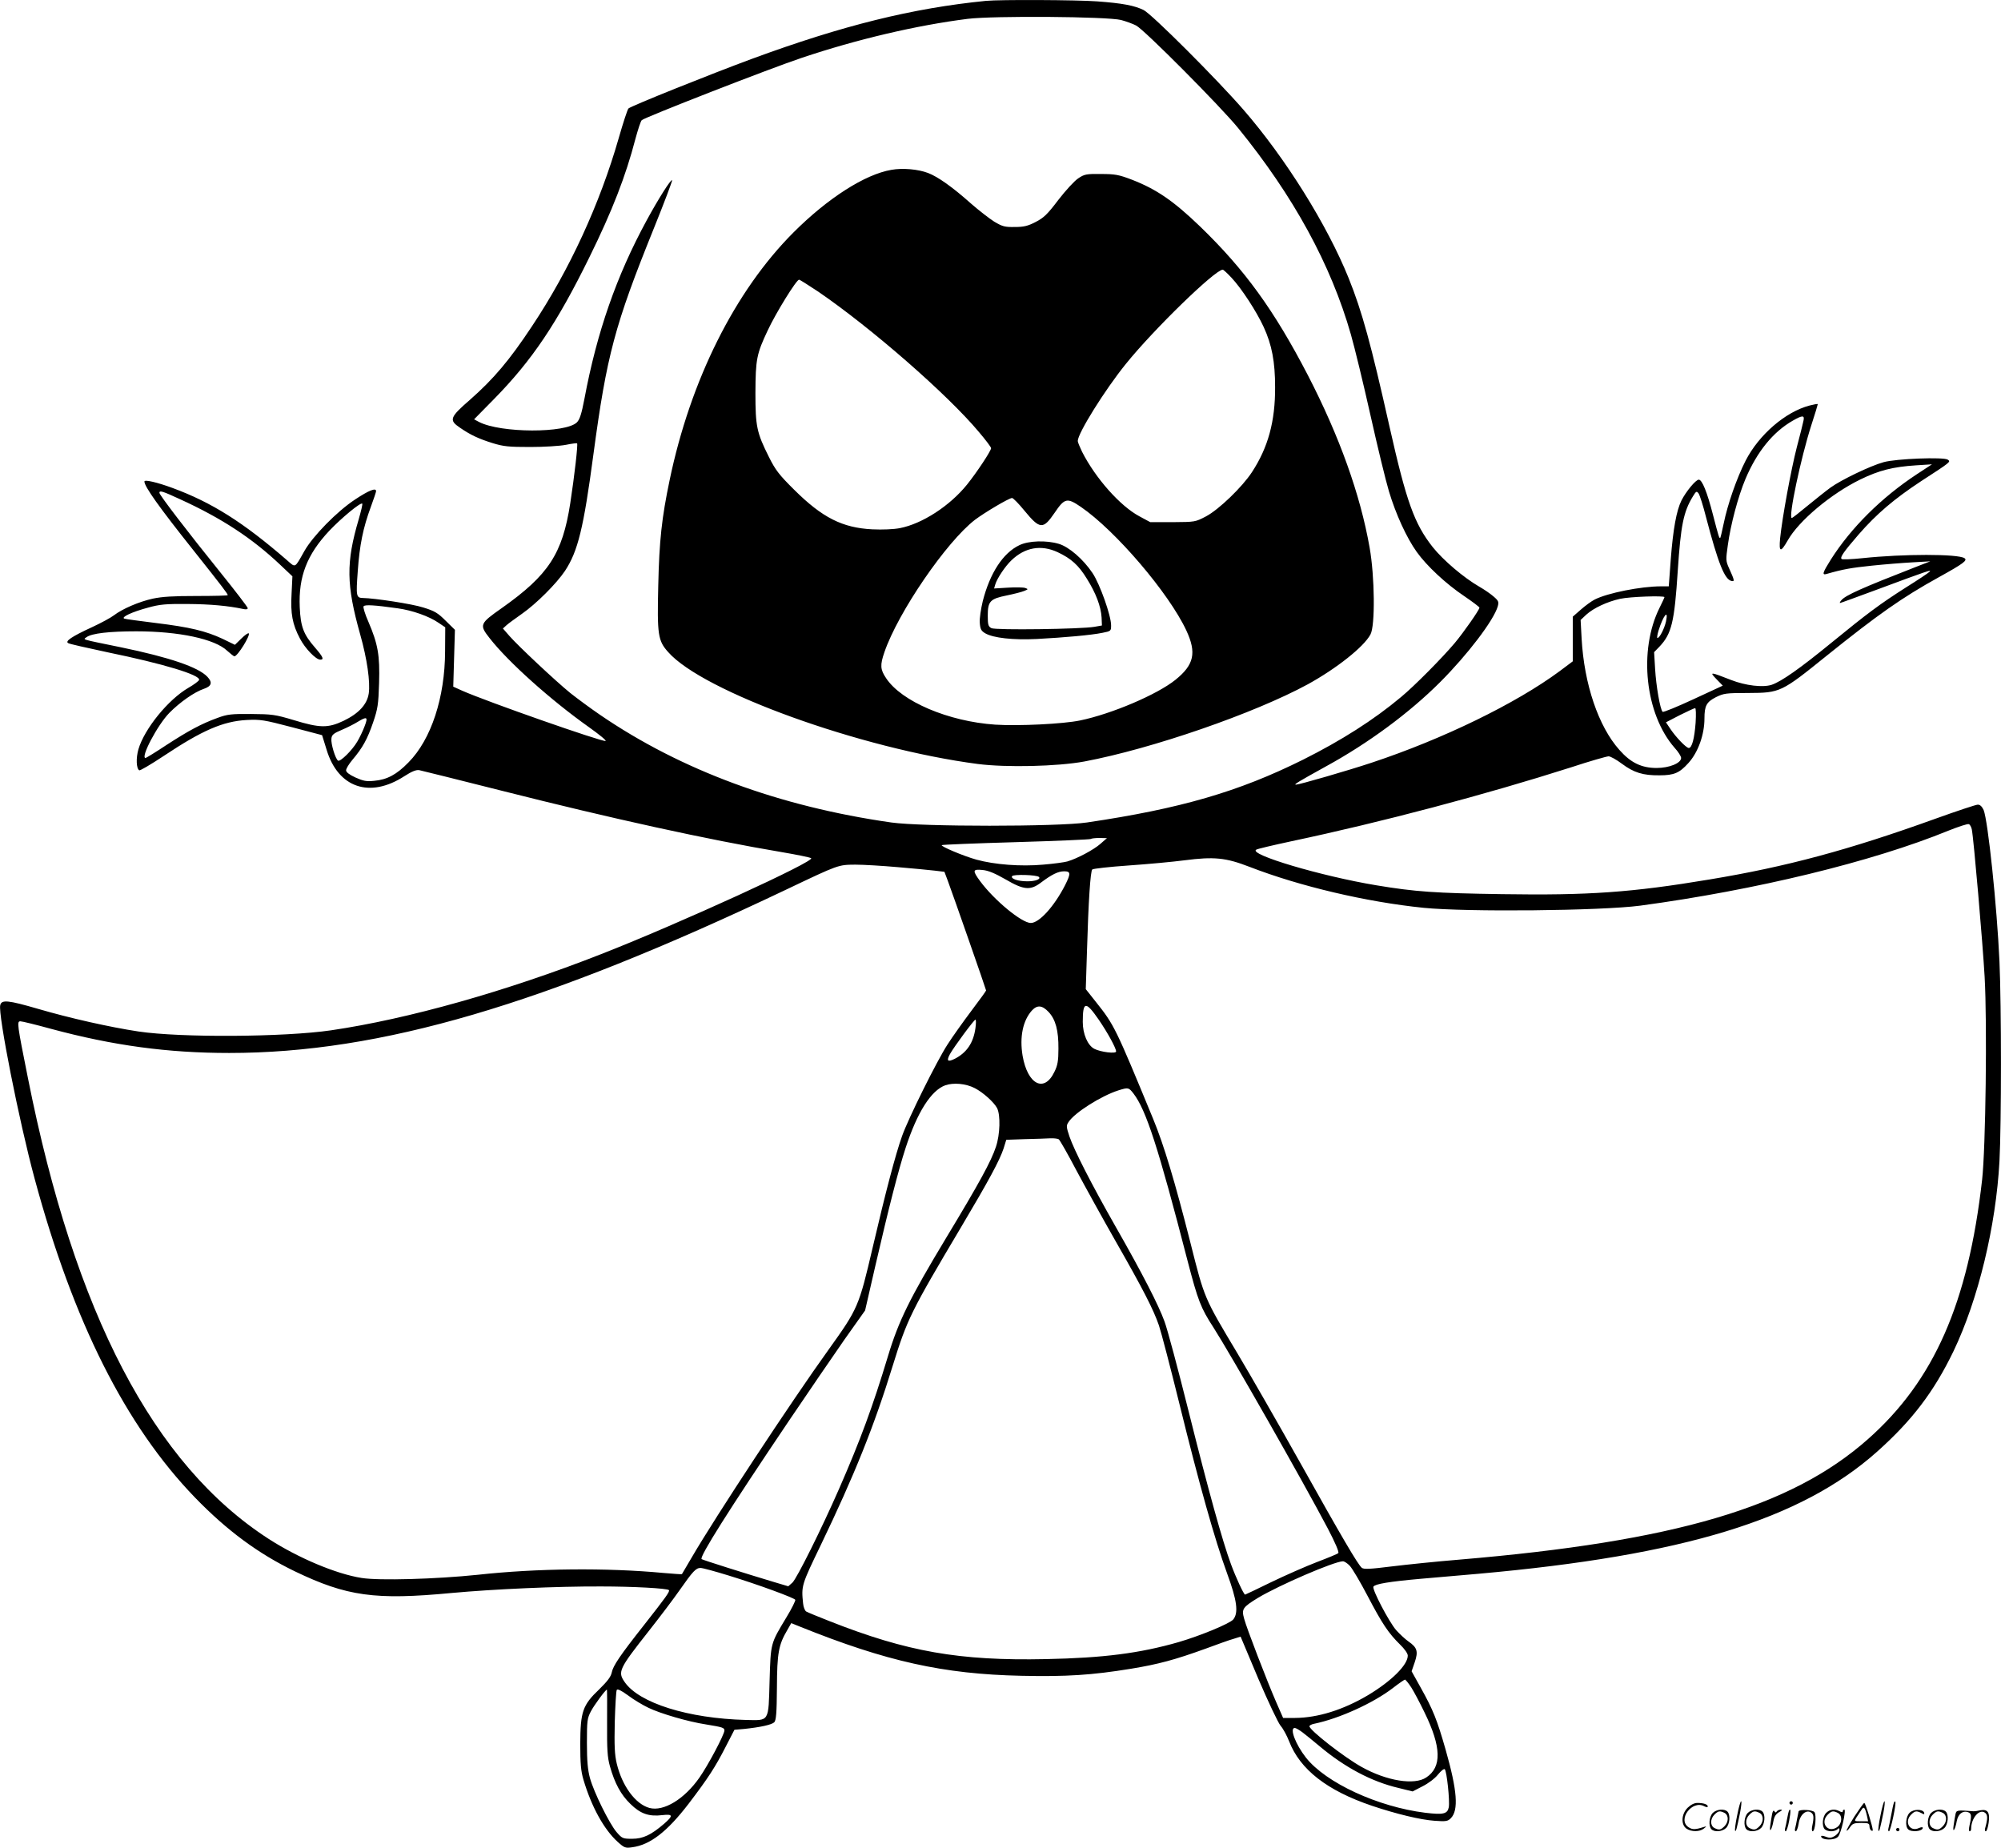 <svg version="1.0" xmlns="http://www.w3.org/2000/svg"
  viewBox="0 0 1200.566 1108.668"
 preserveAspectRatio="xMidYMid meet">
<g transform="translate(-0.36,1108.806) scale(0.1,-0.1)"
fill="#000000" stroke="none">
<path d="M5920 11083 c-442 -44 -859 -147 -1405 -348 -249 -92 -728 -284 -741
-298 -6 -7 -32 -86 -58 -177 -113 -394 -295 -791 -521 -1130 -135 -204 -230
-316 -372 -441 -121 -105 -127 -122 -60 -167 62 -43 113 -67 197 -93 65 -20
96 -23 225 -23 83 0 179 6 214 13 34 7 65 11 67 9 6 -6 -16 -197 -41 -360 -47
-303 -130 -430 -410 -628 -134 -94 -137 -101 -73 -182 111 -142 365 -370 595
-533 62 -44 107 -81 100 -83 -24 -5 -712 236 -861 302 l-53 24 5 170 5 171
-55 54 c-47 47 -66 59 -135 80 -64 21 -292 56 -363 57 -39 1 -41 11 -30 160
11 158 32 261 79 388 17 46 31 88 31 93 0 22 -43 5 -126 -50 -108 -71 -253
-219 -304 -309 -60 -106 -51 -102 -106 -54 -261 226 -449 345 -685 432 -92 34
-169 52 -169 39 0 -30 87 -153 295 -414 174 -219 205 -260 205 -268 0 -3 -84
-5 -188 -5 -139 0 -206 -4 -262 -16 -82 -18 -182 -61 -233 -100 -18 -14 -77
-46 -131 -71 -124 -57 -164 -85 -143 -96 8 -5 115 -29 237 -55 331 -68 558
-136 548 -166 -3 -7 -31 -28 -64 -47 -121 -70 -264 -246 -300 -369 -15 -52
-13 -115 5 -126 5 -3 71 36 148 87 230 153 354 207 497 215 82 4 102 1 270
-43 l182 -48 27 -87 c69 -229 259 -294 467 -159 45 29 71 39 89 36 14 -3 240
-59 501 -125 648 -164 1229 -292 1675 -367 88 -15 167 -31 175 -36 31 -16
-785 -390 -1260 -576 -568 -223 -1157 -389 -1620 -457 -280 -41 -902 -45
-1156 -7 -172 26 -412 80 -603 136 -179 52 -218 56 -226 22 -14 -54 113 -697
206 -1040 232 -859 546 -1484 963 -1915 192 -198 379 -336 598 -442 312 -150
481 -174 943 -130 252 23 628 40 895 39 190 0 396 -11 407 -22 7 -8 -21 -46
-149 -209 -146 -185 -186 -245 -194 -285 -5 -25 -25 -52 -75 -101 -100 -95
-113 -134 -114 -327 0 -119 4 -164 19 -215 48 -162 123 -299 206 -374 39 -35
46 -38 86 -32 108 14 210 93 339 261 118 155 159 218 224 345 l51 99 58 5 c97
10 165 25 181 40 11 12 15 54 16 208 1 208 10 257 62 345 l24 42 52 -21 c519
-209 861 -285 1328 -295 271 -6 424 4 657 42 165 27 265 54 450 121 70 26 145
53 168 59 l41 13 106 -252 c59 -138 119 -265 134 -283 16 -18 38 -60 51 -93
66 -170 228 -296 497 -387 149 -50 291 -84 376 -90 68 -5 79 -3 97 15 48 48
39 166 -31 412 -51 178 -74 237 -150 373 l-54 97 19 55 c22 65 14 88 -38 124
-20 14 -52 44 -73 67 -43 49 -147 247 -137 262 10 16 93 30 284 47 94 8 250
22 345 30 1231 110 1935 325 2392 732 212 189 342 361 459 603 149 311 255
751 276 1140 12 230 12 928 0 1200 -15 331 -69 844 -95 908 -10 21 -21 32 -35
32 -11 0 -125 -38 -253 -84 -521 -188 -897 -289 -1357 -365 -467 -78 -725 -96
-1245 -88 -401 6 -518 14 -753 53 -332 55 -772 186 -721 214 8 5 102 27 209
50 544 115 1166 280 1680 444 112 37 214 66 225 66 11 0 47 -20 79 -44 72 -54
128 -71 226 -70 88 0 120 14 174 74 58 64 96 170 96 267 0 76 12 99 69 128 47
23 60 25 193 25 193 1 198 3 473 225 305 245 451 348 670 469 150 83 175 102
155 115 -40 26 -365 26 -612 0 -65 -7 -121 -9 -125 -5 -11 10 13 44 102 147
108 124 214 214 375 320 182 118 178 116 160 129 -23 17 -311 6 -385 -15 -80
-22 -254 -106 -318 -152 -29 -21 -91 -71 -139 -110 -48 -40 -90 -73 -94 -73
-22 0 54 360 117 556 22 67 39 124 39 127 0 3 -22 -1 -49 -8 -145 -38 -304
-175 -384 -331 -53 -104 -108 -261 -132 -379 -9 -44 -18 -81 -20 -84 -6 -5 -9
4 -44 139 -35 136 -65 210 -85 210 -18 0 -76 -70 -104 -125 -30 -61 -50 -171
-64 -352 l-12 -163 -46 0 c-122 0 -321 -40 -398 -79 -20 -10 -58 -38 -84 -61
l-48 -42 0 -134 0 -134 -80 -60 c-261 -193 -698 -406 -1126 -548 -141 -47
-435 -132 -455 -132 -15 0 11 16 181 110 254 139 500 321 684 505 164 164 322
371 346 455 7 26 5 33 -24 58 -18 16 -57 43 -87 60 -92 53 -216 158 -279 237
-111 141 -158 272 -260 725 -110 491 -164 689 -245 890 -128 317 -378 719
-632 1011 -159 183 -548 572 -598 597 -55 27 -128 41 -280 52 -121 9 -586 11
-665 3z m810 -115 c30 -8 71 -23 90 -33 48 -24 506 -485 612 -615 332 -408
557 -819 677 -1240 22 -77 75 -295 117 -483 42 -188 92 -394 111 -457 41 -137
106 -279 167 -364 60 -84 176 -192 285 -265 50 -34 91 -65 91 -69 0 -13 -96
-150 -148 -212 -75 -89 -241 -257 -322 -324 -163 -137 -360 -262 -590 -377
-384 -191 -733 -293 -1295 -376 -176 -26 -991 -26 -1174 0 -672 96 -1260 313
-1746 645 -60 41 -141 101 -180 132 -91 74 -312 282 -364 341 l-40 46 22 20
c12 11 54 41 92 68 86 60 207 181 258 257 78 118 112 257 171 700 80 595 127
773 363 1357 63 156 112 286 109 288 -7 7 -83 -113 -153 -242 -180 -331 -298
-669 -373 -1070 -17 -89 -28 -124 -45 -141 -66 -66 -457 -65 -587 2 l-30 16
119 121 c229 233 378 455 573 852 137 278 218 487 276 710 15 55 31 105 38
112 15 16 771 311 960 374 327 110 687 195 996 234 155 19 837 14 920 -7z
m4094 -2405 c-3 -16 -21 -87 -40 -159 -34 -132 -87 -419 -100 -546 -8 -85 3
-87 46 -12 66 117 259 279 435 365 113 55 196 76 335 85 l95 6 -90 -59 c-213
-140 -396 -322 -517 -513 -49 -78 -54 -94 -26 -86 101 29 148 37 272 50 77 8
188 17 246 20 l105 6 -90 -35 c-318 -124 -420 -169 -444 -199 -8 -9 -11 -16
-7 -16 3 0 104 37 223 81 301 112 331 122 313 106 -8 -8 -71 -50 -140 -93
-157 -100 -231 -155 -450 -334 -187 -153 -298 -231 -357 -251 -53 -17 -156 -5
-243 29 -128 50 -131 50 -88 5 l38 -39 -177 -82 c-97 -45 -180 -79 -184 -75
-15 15 -39 155 -45 257 l-6 101 32 33 c73 77 90 146 110 457 18 271 34 352 91
445 19 31 22 33 34 17 7 -10 27 -73 44 -140 73 -278 112 -377 154 -385 19 -4
18 3 -16 78 -19 42 -19 51 -7 135 17 126 62 294 106 399 69 163 165 282 284
350 59 34 72 33 64 -1z m-9741 -470 c250 -114 433 -234 602 -394 l73 -69 -5
-104 c-7 -120 5 -184 50 -269 31 -60 96 -127 122 -127 24 0 18 15 -31 72 -69
79 -87 125 -92 243 -8 183 43 315 177 458 73 77 189 173 198 163 3 -3 -7 -44
-21 -93 -77 -261 -75 -394 9 -693 41 -145 61 -285 51 -353 -10 -66 -60 -120
-151 -164 -93 -44 -141 -44 -298 4 -113 34 -132 36 -257 37 -119 1 -143 -2
-200 -23 -99 -36 -173 -76 -306 -162 -66 -44 -124 -79 -127 -79 -33 0 72 199
143 271 62 63 150 125 207 144 46 16 53 38 21 72 -54 58 -228 117 -518 177
-249 51 -228 45 -207 61 31 23 137 35 298 35 257 0 472 -46 546 -117 20 -18
39 -33 43 -33 19 0 97 126 86 138 -4 3 -24 -11 -44 -31 l-39 -38 -74 36 c-101
47 -196 70 -401 95 -95 12 -180 23 -188 26 -23 8 44 40 141 66 72 20 106 23
239 22 137 -1 243 -11 333 -30 17 -4 27 -2 27 5 0 6 -75 104 -167 218 -192
238 -363 461 -363 474 0 16 19 10 123 -38z m8907 -588 c0 -3 -13 -31 -29 -63
-128 -256 -87 -639 90 -841 22 -24 39 -51 39 -61 0 -31 -71 -60 -147 -60 -90
0 -155 31 -223 108 -126 141 -212 395 -227 669 l-6 111 34 32 c44 40 126 78
203 95 59 13 266 20 266 10z m-7600 -67 c87 -12 189 -48 245 -87 l40 -27 -1
-145 c-1 -276 -83 -527 -219 -665 -72 -74 -129 -104 -206 -111 -47 -5 -66 -1
-113 20 -37 17 -56 32 -56 43 0 10 17 38 38 63 62 73 90 125 124 224 28 82 32
107 36 237 5 167 -7 234 -64 367 -20 45 -33 87 -29 93 7 11 63 8 205 -12z
m7609 -80 c-10 -43 -38 -98 -51 -98 -4 0 -1 19 6 43 29 93 62 134 45 55z m178
-606 c-7 -95 -22 -152 -41 -152 -15 0 -76 63 -111 115 l-26 39 83 43 c46 23
87 42 92 42 5 1 6 -37 3 -87z m-7986 -22 c-10 -27 -30 -69 -44 -92 -31 -53
-102 -122 -115 -114 -16 10 -44 102 -40 132 2 23 13 32 63 53 33 14 76 36 95
48 56 34 63 30 41 -27z m9643 -618 c11 -51 66 -688 77 -885 16 -282 6 -1029
-15 -1217 -84 -742 -289 -1207 -686 -1558 -461 -408 -1159 -613 -2450 -722
-135 -11 -318 -30 -408 -41 -127 -16 -167 -18 -178 -8 -23 19 -120 184 -371
633 -129 230 -297 523 -374 652 -202 338 -198 328 -283 665 -92 363 -159 587
-224 744 -225 546 -233 563 -343 701 l-61 77 7 221 c9 311 21 486 32 497 5 5
103 16 218 24 116 8 266 22 335 31 178 23 248 16 390 -39 302 -117 701 -211
1045 -246 261 -26 1065 -18 1300 13 690 93 1392 263 1849 450 60 24 115 42
122 39 7 -2 15 -17 18 -31z m-5229 -88 c-40 -35 -139 -88 -198 -105 -18 -5
-83 -14 -145 -19 -134 -12 -291 0 -400 30 -76 21 -216 80 -208 87 2 3 203 11
446 18 243 7 444 16 448 19 3 3 26 6 51 6 l46 -1 -40 -35z m-1215 -139 c91 -8
191 -17 222 -21 l58 -7 21 -56 c30 -80 229 -650 229 -656 0 -3 -40 -58 -89
-123 -48 -64 -113 -155 -143 -202 -64 -99 -234 -441 -272 -548 -40 -112 -99
-337 -176 -667 -83 -356 -88 -368 -265 -615 -221 -307 -679 -1003 -820 -1245
-32 -55 -59 -101 -60 -102 -1 -2 -51 2 -111 7 -342 32 -759 28 -1114 -11 -250
-26 -593 -36 -697 -19 -153 24 -380 120 -557 234 -691 446 -1164 1352 -1445
2766 -65 325 -67 340 -45 340 10 0 92 -20 183 -45 375 -101 702 -145 1070
-145 906 0 1886 288 3341 980 317 151 312 149 415 150 50 0 164 -7 255 -15z
m646 -73 c111 -65 150 -68 214 -19 64 48 102 67 138 67 40 0 41 -13 6 -83 -65
-127 -155 -227 -206 -227 -54 0 -219 136 -304 251 -47 64 -45 73 14 67 35 -3
75 -20 138 -56z m201 14 c13 -13 -21 -26 -69 -26 -56 0 -102 15 -92 31 7 12
149 8 161 -5z m360 -858 c52 -76 103 -169 103 -189 0 -15 -92 -4 -131 16 -40
21 -69 89 -69 161 0 125 17 128 97 12z m-302 48 c42 -45 60 -111 59 -221 0
-72 -5 -100 -24 -138 -61 -128 -161 -77 -191 96 -19 114 2 212 56 272 32 34
61 32 100 -9z m-439 -97 c-12 -88 -52 -147 -124 -184 -43 -21 -51 -13 -29 28
23 42 145 207 153 207 4 0 4 -23 0 -51z m-4 -360 c49 -25 115 -84 134 -120 21
-42 18 -158 -7 -232 -29 -88 -101 -219 -299 -547 -218 -362 -285 -497 -349
-710 -91 -301 -164 -500 -293 -795 -106 -242 -253 -537 -280 -563 l-25 -22
-84 25 c-177 53 -430 133 -436 138 -14 14 163 294 522 827 117 173 268 394
335 490 l124 175 62 270 c80 347 138 573 181 705 70 215 153 345 238 376 49
17 123 11 177 -17z m952 -32 c76 -99 148 -320 325 -1005 62 -238 79 -282 155
-399 105 -164 536 -921 686 -1206 45 -86 69 -142 63 -148 -5 -5 -63 -29 -129
-54 -65 -25 -188 -79 -273 -120 -84 -41 -155 -75 -157 -75 -8 0 -56 104 -85
183 -51 138 -134 437 -254 917 -63 252 -128 496 -145 540 -35 97 -133 288
-294 570 -144 253 -247 455 -276 539 -19 58 -20 65 -5 87 36 56 196 157 300
190 58 18 61 17 89 -19z m-448 -275 c6 -4 54 -88 106 -187 53 -99 159 -291
236 -426 165 -289 226 -408 259 -504 13 -38 69 -252 124 -475 118 -480 211
-810 285 -1013 60 -163 69 -236 37 -276 -21 -25 -198 -98 -328 -136 -233 -67
-451 -95 -796 -102 -520 -11 -833 44 -1299 228 -69 27 -132 53 -140 58 -8 6
-16 27 -18 48 -11 106 -10 110 105 348 203 422 321 715 433 1079 87 280 107
321 410 831 167 281 231 400 255 472 l16 52 112 4 c62 1 130 4 152 5 22 1 45
-2 51 -6z m1746 -2559 c15 -16 63 -97 107 -181 88 -168 125 -223 195 -292 26
-25 46 -53 46 -66 0 -56 -98 -153 -238 -237 -150 -89 -302 -136 -438 -137
l-72 0 -42 96 c-54 124 -177 443 -192 500 -16 58 -9 68 84 125 127 76 456 218
509 219 8 0 27 -12 41 -27z m-3725 -59 c176 -54 391 -133 398 -145 3 -4 -21
-53 -54 -107 -95 -158 -93 -150 -100 -379 -7 -251 0 -238 -143 -235 -345 9
-640 101 -727 228 -42 61 -34 78 144 304 67 85 151 196 185 245 82 117 99 135
127 135 12 0 89 -21 170 -46z m4094 -671 c17 -27 52 -93 79 -149 102 -208 105
-329 11 -391 -71 -48 -238 -21 -388 63 -106 59 -313 221 -313 244 0 5 12 12
28 15 150 31 353 123 472 214 36 28 68 50 73 51 4 0 21 -21 38 -47z m-4577
-122 c72 -35 240 -84 346 -100 99 -16 110 -20 110 -36 0 -24 -98 -209 -150
-283 -90 -129 -215 -205 -300 -182 -84 23 -164 132 -196 266 -13 55 -15 106
-12 250 3 99 8 185 12 192 4 8 27 -3 68 -33 33 -25 88 -58 122 -74z m-248 -88
c-1 -165 2 -209 17 -263 29 -103 66 -171 123 -226 60 -59 111 -77 192 -67 64
7 66 -3 10 -52 -78 -67 -126 -90 -192 -90 -56 0 -60 2 -93 40 -43 50 -137 240
-160 325 -13 48 -18 102 -18 210 0 134 2 148 24 190 20 38 88 130 96 130 1 0
2 -89 1 -197z m4173 -60 c20 -15 65 -52 101 -82 151 -127 312 -213 474 -251
l85 -21 60 31 c34 17 74 47 92 70 18 22 36 37 41 32 12 -12 31 -190 24 -228
-8 -40 -32 -46 -141 -33 -283 35 -596 179 -716 331 -62 79 -100 178 -67 178 6
0 27 -12 47 -27z M5352 10069 c-159 -27 -382 -170 -587 -375 -352 -352 -619
-887 -744 -1488 -47 -225 -62 -361 -68 -631 -7 -295 -2 -331 59 -399 208 -238
1156 -580 1858 -672 172 -22 478 -15 640 15 404 76 1018 288 1340 463 171 94
336 224 376 299 29 52 26 347 -5 522 -56 318 -181 667 -370 1033 -203 391
-378 633 -648 894 -158 152 -260 222 -406 279 -81 31 -103 35 -188 35 -87 1
-99 -1 -136 -26 -23 -15 -76 -73 -120 -130 -65 -86 -87 -107 -136 -132 -46
-24 -71 -30 -125 -30 -60 -1 -74 3 -123 32 -30 19 -93 68 -140 109 -111 99
-199 161 -257 183 -60 23 -153 31 -220 19z m2041 -648 c60 -64 149 -201 192
-294 50 -108 69 -210 69 -362 1 -205 -42 -362 -139 -510 -58 -89 -198 -224
-275 -265 -65 -34 -65 -34 -200 -35 l-135 0 -65 35 c-116 62 -263 228 -344
387 -14 29 -26 58 -26 65 0 46 162 306 289 463 166 206 535 565 581 565 4 0
28 -22 53 -49z m-2480 -83 c316 -216 775 -616 963 -841 41 -48 74 -92 74 -98
0 -16 -86 -146 -144 -218 -103 -128 -269 -236 -404 -262 -37 -7 -104 -10 -165
-7 -179 9 -300 70 -468 237 -92 91 -113 119 -152 197 -73 146 -81 183 -81 384
1 203 7 234 74 376 49 105 172 304 188 304 4 0 56 -33 115 -72z m1237 -1314
c93 -113 112 -114 181 -13 60 89 75 92 157 36 209 -143 528 -517 633 -741 63
-135 47 -207 -65 -297 -109 -88 -383 -205 -573 -244 -101 -21 -369 -34 -508
-25 -281 19 -563 139 -655 279 -35 52 -37 78 -10 156 82 239 371 661 543 794
60 45 205 131 223 131 6 0 40 -34 74 -76z M6120 7817 c-99 -47 -177 -168 -220
-336 -11 -46 -20 -104 -18 -129 3 -39 8 -49 33 -64 49 -28 166 -41 310 -34
166 9 325 23 393 37 51 10 52 11 52 45 0 58 -67 247 -111 313 -56 84 -142 158
-203 176 -74 22 -181 19 -236 -8z m229 -42 c81 -38 126 -78 176 -160 54 -86
84 -166 88 -232 l2 -48 -45 -8 c-80 -14 -594 -21 -618 -8 -19 10 -22 20 -22
75 0 86 14 101 113 121 44 9 91 21 105 27 25 10 26 11 7 18 -11 4 -58 5 -104
2 l-83 -5 7 24 c11 37 60 110 97 145 81 78 178 95 277 49z M10426 194 c-10
-47 -15 -88 -12 -91 5 -6 9 7 30 110 7 37 10 67 6 67 -4 0 -15 -39 -24 -86z
M10740 270 c0 -5 5 -10 10 -10 6 0 10 5 10 10 0 6 -4 10 -10 10 -5 0 -10 -4
-10 -10z M11286 194 c-10 -47 -15 -88 -12 -91 5 -6 9 7 30 110 7 37 10 67 6
67 -4 0 -15 -39 -24 -86z M11366 269 c-3 -8 -10 -41 -16 -74 -6 -33 -14 -68
-16 -77 -3 -10 -1 -18 3 -18 10 0 46 171 38 178 -2 3 -7 -1 -9 -9z M10129 241
c-38 -38 -41 -101 -7 -125 29 -20 79 -20 104 0 18 14 18 15 1 10 -53 -17 -69
-17 -92 -2 -69 45 21 166 94 126 12 -6 21 -7 21 -1 0 12 -25 21 -62 21 -19 0
-39 -10 -59 -29z M11130 189 c-28 -45 -49 -83 -47 -85 2 -3 12 7 21 21 14 21
24 25 66 25 43 0 50 -3 50 -19 0 -11 5 -23 10 -26 6 -3 10 -3 10 1 0 20 -44
164 -51 164 -4 0 -30 -37 -59 -81z m75 4 l7 -33 -42 0 c-42 0 -42 0 -28 23 8
12 21 32 29 44 15 25 22 18 34 -34z M10280 210 c-22 -22 -27 -79 -8 -98 19
-19 66 -14 88 8 22 22 27 79 8 98 -19 19 -66 14 -88 -8z m71 0 c25 -14 25 -54
-1 -80 -23 -23 -33 -24 -61 -10 -25 14 -25 54 1 80 23 23 33 24 61 10z M10490
210 c-22 -22 -27 -79 -8 -98 19 -19 66 -14 88 8 22 22 27 79 8 98 -19 19 -66
14 -88 -8z m71 0 c25 -14 25 -54 -1 -80 -23 -23 -33 -24 -61 -10 -25 14 -25
54 1 80 23 23 33 24 61 10z M10636 204 c-3 -16 -8 -47 -11 -69 -8 -51 10 -26
19 27 5 27 15 42 34 53 18 10 22 14 10 15 -9 0 -20 -5 -24 -11 -5 -8 -9 -8
-14 1 -5 8 -10 3 -14 -16z M10737 223 c-2 -4 -7 -26 -11 -48 -4 -22 -9 -48
-12 -57 -3 -10 -1 -18 4 -18 4 0 14 28 20 62 11 58 10 81 -1 61z M10795 220
c-1 -3 -5 -23 -9 -45 -4 -22 -9 -48 -12 -57 -3 -10 -1 -18 4 -18 5 0 13 20 17
45 7 53 44 87 74 68 17 -11 19 -28 8 -80 -4 -18 -3 -33 2 -33 16 0 24 99 11
115 -12 14 -87 18 -95 5z M10960 210 c-22 -22 -27 -79 -8 -98 7 -7 24 -12 38
-12 14 0 31 5 38 12 9 9 12 8 12 -5 0 -9 -12 -24 -26 -34 -21 -13 -32 -15 -55
-6 -16 6 -29 8 -29 3 0 -24 81 -27 102 -2 18 19 50 162 37 162 -5 0 -9 -5 -9
-10 0 -7 -6 -7 -19 0 -30 16 -59 12 -81 -10z m71 0 c29 -16 25 -65 -6 -86 -56
-37 -103 28 -55 76 23 23 33 24 61 10z M11461 211 c-23 -23 -28 -80 -9 -99 19
-19 88 -13 88 9 0 5 -11 4 -24 -2 -54 -25 -89 38 -46 81 23 23 33 24 62 9 16
-9 19 -8 16 3 -8 22 -64 22 -87 -1z M11590 210 c-22 -22 -27 -79 -8 -98 19
-19 66 -14 88 8 22 22 27 79 8 98 -19 19 -66 14 -88 -8z m71 0 c25 -14 25 -54
-1 -80 -23 -23 -33 -24 -61 -10 -25 14 -25 54 1 80 23 23 33 24 61 10z M11736
201 c-3 -14 -8 -44 -11 -66 -8 -51 10 -26 19 27 8 41 35 63 66 53 22 -7 24
-21 11 -77 -5 -22 -5 -38 0 -38 5 0 9 6 9 13 0 68 51 125 85 97 15 -13 15 -35
-1 -92 -3 -10 -1 -18 4 -18 6 0 13 23 17 50 9 63 -5 84 -49 76 -17 -4 -35 -6
-41 -6 -101 8 -104 7 -109 -19z M11380 110 c0 -5 5 -10 10 -10 6 0 10 5 10 10
0 6 -4 10 -10 10 -5 0 -10 -4 -10 -10z"/>
</g>
</svg>
